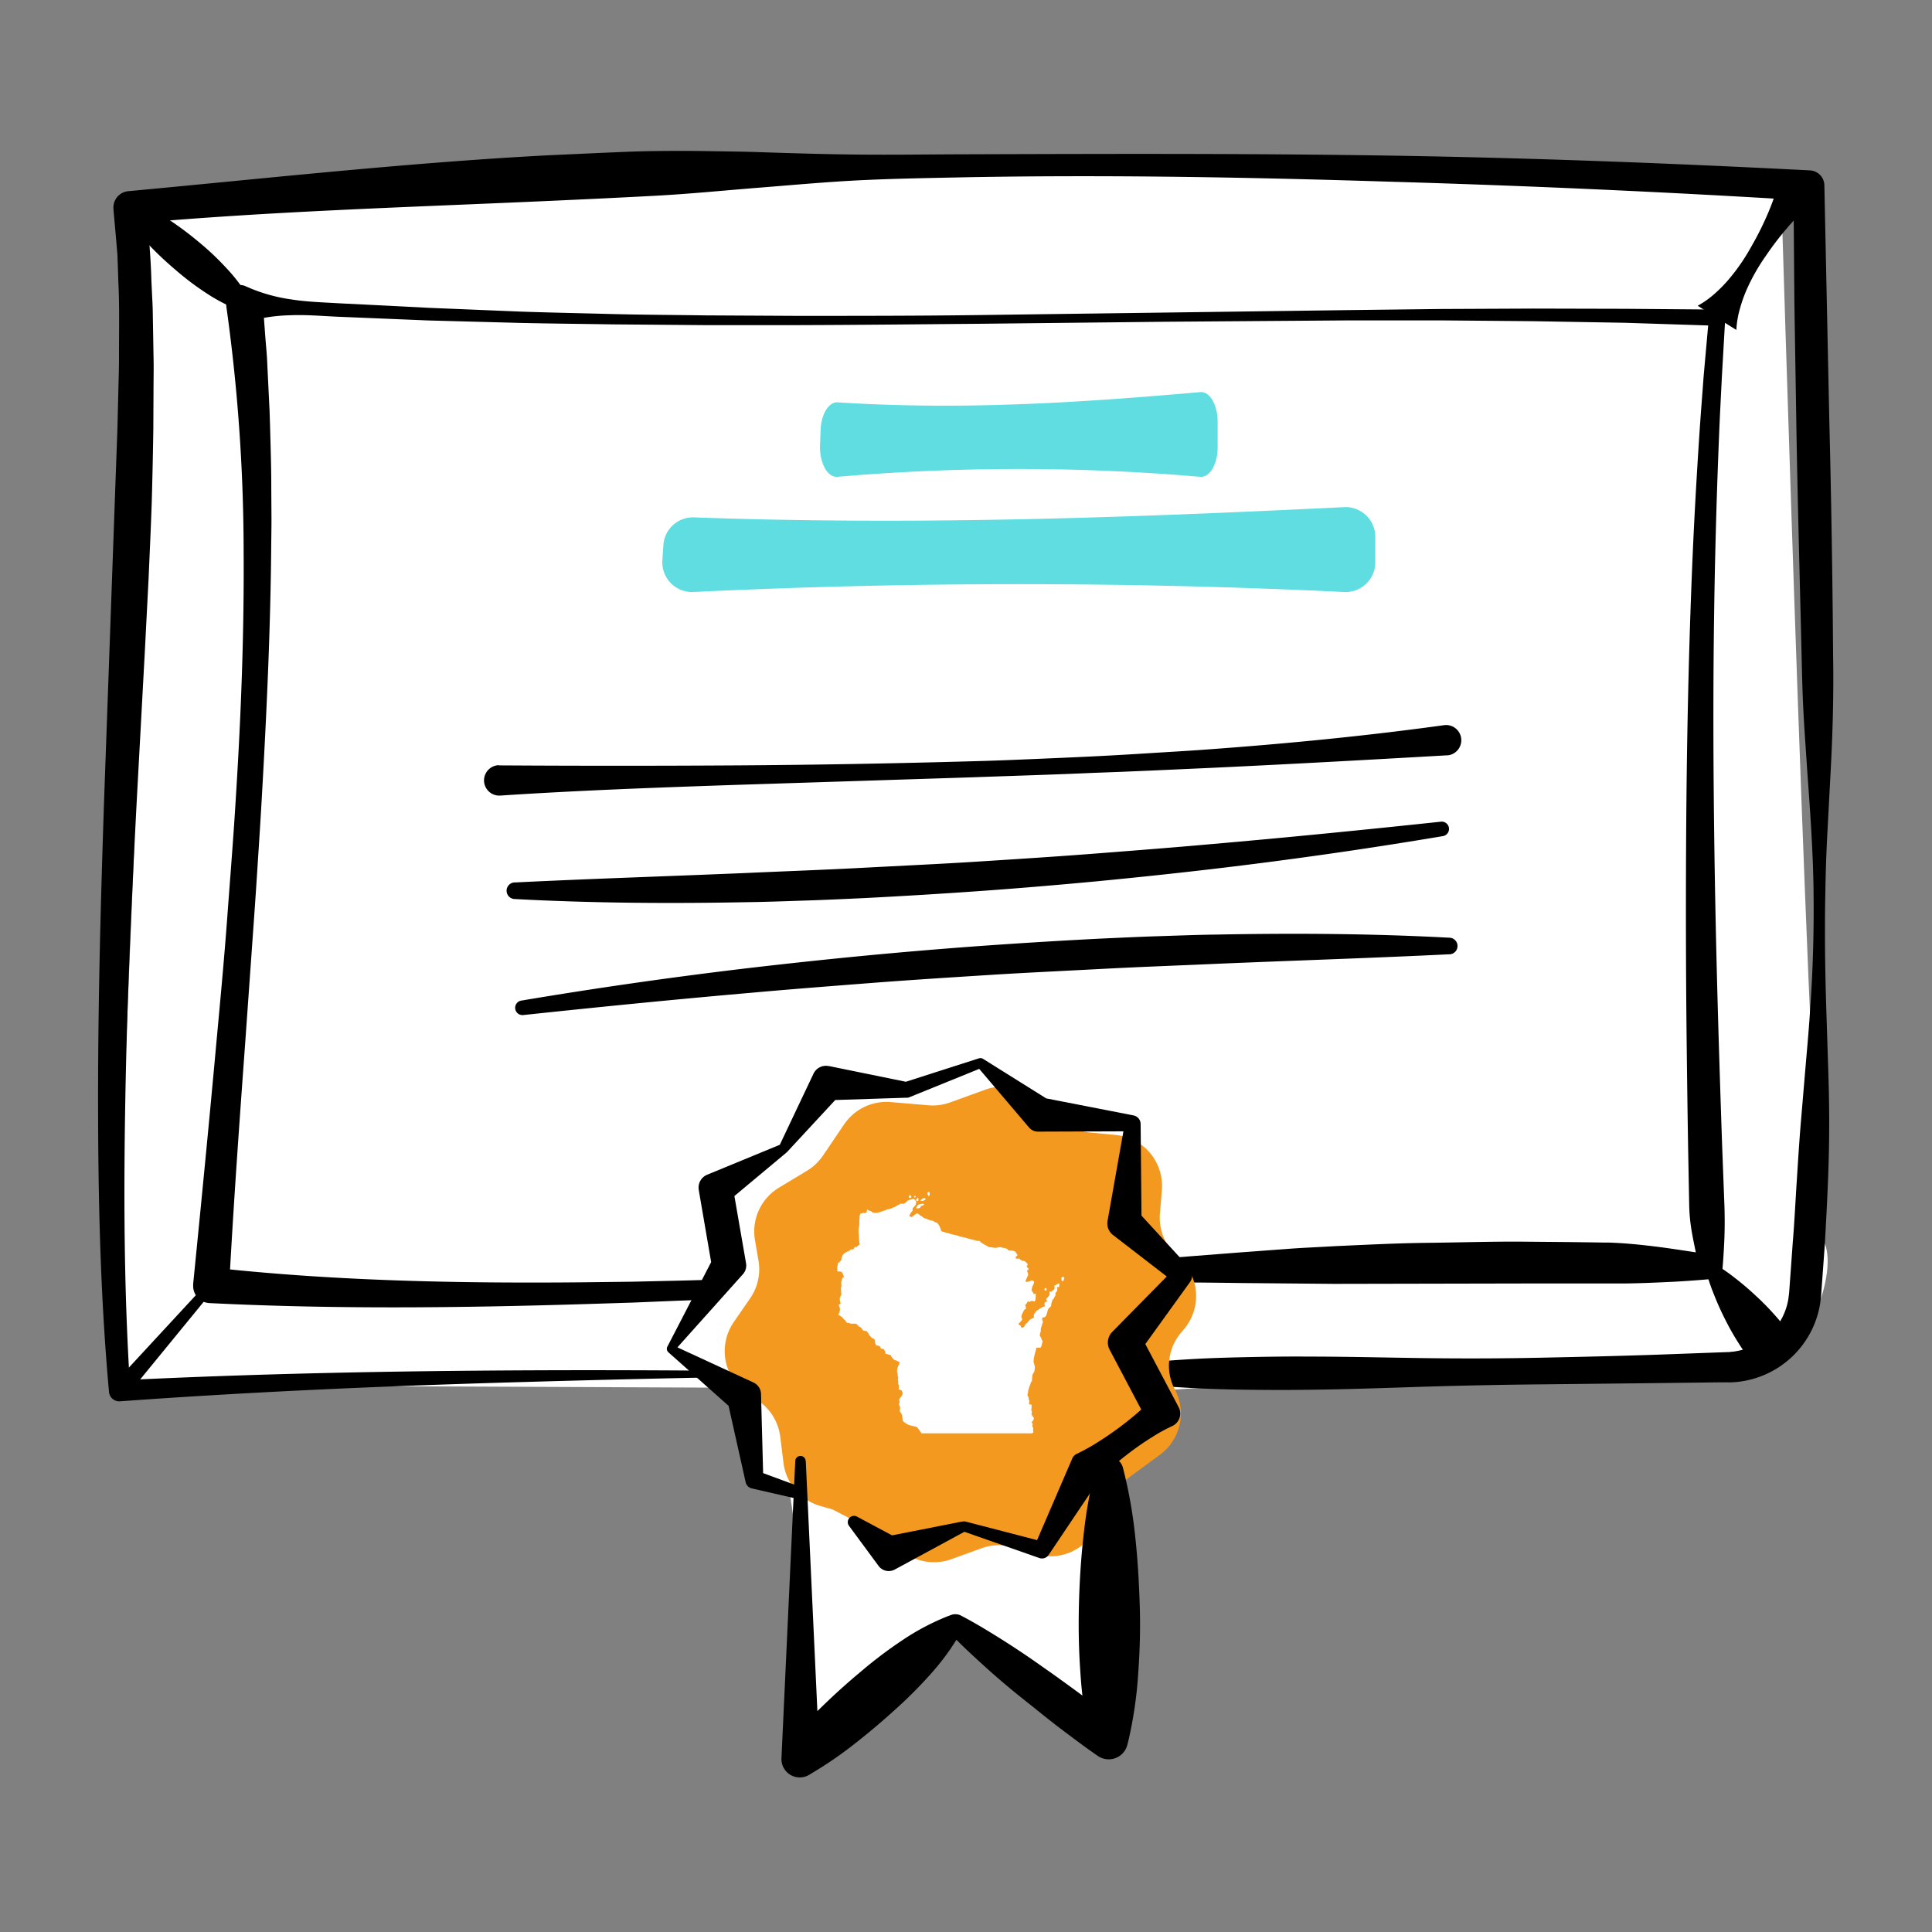 <svg xmlns="http://www.w3.org/2000/svg" xmlns:xlink="http://www.w3.org/1999/xlink" width="400" height="400"><rect width="100%" height="100%" fill="#808080" stroke="none"/><g transform="scale(1.562)"><svg xmlns="http://www.w3.org/2000/svg" width="256" height="256" fill="none" viewBox="0 0 256 256"><path fill="#fff" d="M155.729 184.189c2.07-.222 70.882-4.177 76.95-3.211 6.069.966 10.994-11.766 9.201-16.114-1.793-4.348-5.862-141.93-5.862-141.93s-92.461-3.553-116.543-.589C95.398 25.315 16.489 28.32 16.489 28.32s1.768 73.66 1.224 85.974c-.544 12.314-2.77 69.292-2.77 69.292l140.786.604Z"/><path fill="#fff" d="M100.873 184.754c3.863.317 7.76 48.291 7.76 48.291l18.8-16.814 21.116 12.506-1.39-49.685-46.286 5.702Z"/><path fill="#000" d="m124.718 182.066-27.23.448c-9.064.166-18.139.382-27.219.644-18.13.503-36.259 1.268-54.353 2.582a1.371 1.371 0 0 1-1.47-1.248v-.03c-1.184-13.085-1.451-26.235-1.446-39.344.005-13.11.368-26.214.806-39.298l1.405-39.198.352-9.773.121-4.882c.035-1.625.101-3.255.09-4.876 0-3.246.076-6.497-.085-9.718l-.08-2.42-.046-1.208-.1-1.198-.423-4.786v-.065a2.169 2.169 0 0 1 1.969-2.355c18.517-1.721 37.024-3.774 55.612-4.756l6.96-.317c2.321-.1 4.648-.211 6.974-.241 2.327-.03 4.654-.04 6.98 0 2.327.04 4.654.055 6.985.135 4.659.156 9.307.297 13.955.333 4.648.035 9.297-.036 13.94-.046 18.582-.06 37.17-.116 55.753.176s37.161 1.007 55.723 1.958a2.011 2.011 0 0 1 1.924 1.973v.04l.655 31.116c.261 10.371.428 20.753.503 31.145.091 5.194-.055 10.392-.337 15.601l-.413 7.795a200.732 200.732 0 0 0-.272 7.79c-.116 5.194-.045 10.387.116 15.601l.252 7.805c.085 2.602.146 5.209.135 7.816 0 5.208-.286 10.412-.574 15.6l-.282 3.9-.141 1.948-.07.976c-.025.332-.086.76-.136 1.132a12.425 12.425 0 0 1-8.843 9.935 13.03 13.03 0 0 1-2.282.432l-.579.036c-.191 0-.398.025-.544 0h-.977l-7.8.095-15.612.171a740.93 740.93 0 0 0-15.611.307c-5.198.166-10.395.358-15.612.413-2.598.04-5.197.03-7.796 0-2.598-.03-5.197-.101-7.795-.242-2.599-.141-5.107-.332-7.685-.649a76.697 76.697 0 0 1-7.791-1.263 76.667 76.667 0 0 1 7.791-1.253c2.598-.297 5.192-.503 7.79-.654 2.599-.151 5.193-.217 7.786-.272 2.594-.055 5.192-.086 7.786-.065 5.192 0 10.384.14 15.576.206 5.192.065 10.384.045 15.571-.066 5.187-.11 10.379-.226 15.561-.412l7.776-.287.972-.035c.176 0 .297 0 .428-.03l.393-.036a9.062 9.062 0 0 0 1.511-.327 8.39 8.39 0 0 0 5.786-6.703c.025-.272.07-.503.096-.8l.07-.966.141-1.933.277-3.865c.217-2.576.337-5.158.504-7.74.166-2.581.322-5.163.533-7.745l.655-7.75c.222-2.586.463-5.168.615-7.76.372-5.178.503-10.366.438-15.55-.066-5.183-.438-10.372-.816-15.555-.166-2.592-.363-5.183-.504-7.775-.141-2.592-.206-5.184-.262-7.775-.241-10.372-.543-20.744-.705-31.126l-.251-15.6-.126-15.601 1.923 2.013a1720.545 1720.545 0 0 0-55.582-2.516c-18.507-.584-37.059-.921-55.597-.59-4.638.096-9.271.167-13.904.378-4.633.212-9.262.64-13.885 1.007-4.623.367-9.246.83-13.869 1.077-4.623.246-9.25.468-13.879.674-18.502.84-37.044 1.364-55.511 3.02l1.959-2.421c.277 3.326.614 6.658.694 9.954l.121 2.511c.05.826.066 1.65.076 2.476l.085 4.942c.046 1.65 0 3.291 0 4.932l-.025 4.927c-.05 3.28-.12 6.562-.216 9.838-.111 3.276-.267 6.542-.408 9.818l-.504 9.804-1.062 19.586c-.68 13.054-1.27 26.098-1.511 39.147-.242 13.049-.201 26.093.645 39.087l-1.476-1.278c18.165-.901 36.335-1.253 54.5-1.334 18.164-.08 36.274.136 54.428.433Z"/><path fill="#000" d="M228.202 169.414c-2.196.197-4.487.393-6.839.503-2.352.111-4.749.217-7.126.207h-12.59l-24.767.05-12.403-.111c-4.135-.055-8.274-.105-12.414-.075h-3.102l-3.102.05c-2.07.035-4.135.086-6.205.156-4.134.136-8.264.342-12.398.504l-24.782 1.197c-4.135.191-8.274.373-12.414.503l-6.21.257-6.214.196c-16.568.504-33.177.7-49.856-.13a2.267 2.267 0 0 1-2.176-2.351v-.186c1.078-10.82 2.14-21.639 3.118-32.434.503-5.405 1.007-10.805 1.405-16.209.398-5.405.84-10.81 1.158-16.22.68-10.81 1.083-21.64 1.007-32.444a234.398 234.398 0 0 0-2.286-32.208l-.076-.775a1.872 1.872 0 0 1 2.664-1.937 21.993 21.993 0 0 0 5.993 1.726c2.015.322 4.029.382 6.074.503l12.172.614 12.202.503c4.064.136 8.128.217 12.187.323 4.059.105 8.128.115 12.192.176l12.197.065c8.133 0 16.261 0 24.394-.11l48.799-.655 12.202-.146 12.192-.055 12.208.03 12.212.1a1.063 1.063 0 0 1 1.057 1.058v.095l-.448 7.826c-.126 2.611-.272 5.218-.372 7.83a854.08 854.08 0 0 0-.504 15.671c-.247 10.452-.292 20.91-.201 31.367.09 10.458.307 20.915.614 31.372.156 5.229.322 10.458.504 15.687l.302 7.941c.05 1.585.045 3.215-.031 4.826a95.777 95.777 0 0 1-.337 4.71Zm-3.425-3.417c-.226-1.107-.448-2.144-.604-3.145a23.354 23.354 0 0 1-.272-3.02l-.146-7.765c-.085-5.238-.156-10.482-.211-15.726-.106-10.483-.106-20.97 0-31.463.116-10.487.367-20.975.821-31.463.231-5.243.533-10.482.876-15.716.171-2.617.383-5.234.574-7.85l.7-7.841 1.047 1.167-12.182-.392-12.192-.211-12.192-.106h-12.197l-24.399.181-24.4.267c-8.133.07-16.271.156-24.404.181H93.389l-12.207-.1c-4.07-.066-8.139-.101-12.208-.192l-12.207-.327-12.202-.503c-2.014-.096-4.064-.272-6.104-.187-2.1.046-4.184.383-6.189 1.007l2.558-2.702.303 4.106c.095 1.369.251 2.733.297 4.101l.201 4.102.1 2.048.066 2.053c.07 2.733.166 5.466.161 8.193l.026 4.097c0 1.363-.03 2.727-.04 4.091-.101 10.905-.615 21.785-1.23 32.64a881.06 881.06 0 0 1-.503 8.138 869.076 869.076 0 0 1-.544 8.132l-1.153 16.255c-.79 10.83-1.566 21.64-2.146 32.489l-2.16-2.516c16.337 1.792 32.88 2.104 49.393 1.943l6.2-.076 6.199-.141c4.13-.1 8.264-.241 12.398-.387 8.269-.262 16.533-.664 24.797-1.007 4.135-.191 8.269-.352 12.404-.573 2.07-.111 4.135-.237 6.199-.383l3.102-.196 3.098-.232 12.398-.966 6.204-.458c2.07-.161 4.14-.236 6.21-.362 4.144-.186 8.284-.403 12.434-.448 4.149-.045 8.294-.181 12.449-.156l6.229.055 3.112.041 1.556.025h.701l.659.03c1.758.081 3.5.257 5.283.473 1.783.216 3.611.503 5.55.795h-.006Z"/><path fill="#000" d="M17.909 26.675a26.895 26.895 0 0 1 4.471 2.435c1.39.921 2.725 1.923 4.004 2.995a36.505 36.505 0 0 1 3.626 3.432 22.356 22.356 0 0 1 3.067 4.096l-1.274 1.51a22.215 22.215 0 0 1-4.533-2.34 36.851 36.851 0 0 1-3.988-3.02 44.376 44.376 0 0 1-3.646-3.437 27.071 27.071 0 0 1-3.148-4.026l1.42-1.645ZM241.155 26.145a18.546 18.546 0 0 0-2.08 1.752 30.902 30.902 0 0 0-1.833 1.907 40.537 40.537 0 0 0-3.188 4.116 26.07 26.07 0 0 0-2.563 4.53 18.37 18.37 0 0 0-.882 2.516c-.257.9-.413 1.832-.458 2.768l-5.127-3.206a12.306 12.306 0 0 0 2.297-1.64 18.483 18.483 0 0 0 1.858-1.903 26.137 26.137 0 0 0 2.936-4.272 40.61 40.61 0 0 0 2.317-4.66c.337-.806.649-1.631.916-2.481.287-.861.509-1.742.67-2.637l5.137 3.21ZM226.963 167.351a25.34 25.34 0 0 1 3.122 2.138c.982.755 1.899 1.56 2.785 2.391.886.82 1.722 1.686 2.518 2.591a19.456 19.456 0 0 1 2.13 2.879l-4.839 3.628a19.21 19.21 0 0 1-2.171-2.848 33.878 33.878 0 0 1-1.788-3.135 36.988 36.988 0 0 1-1.51-3.342 24.869 24.869 0 0 1-1.179-3.593l.932-.709ZM28.45 170.779 16.71 185.121l-1.768-1.535 12.585-13.607.922.8Z"/><path fill="#5FDDE0" d="M159.089 63.2a280.08 280.08 0 0 0-48.093 0c-1.315.11-2.387-1.842-2.302-4.192l.076-2.013c.08-2.119 1.082-3.744 2.266-3.664 16.684 1.082 32.553 0 48.058-1.358 1.254-.111 2.302 1.68 2.302 3.93v3.387c0 2.244-1.053 4.02-2.307 3.91ZM178.154 78.467a896.13 896.13 0 0 0-86.236 0 3.942 3.942 0 0 1-4.124-4.192l.136-2.013a3.933 3.933 0 0 1 4.069-3.684c29.918 1.082 58.362 0 86.165-1.358a3.94 3.94 0 0 1 4.125 3.739c.005.065.005.126.005.19v3.388a3.936 3.936 0 0 1-3.938 3.935c-.066 0-.131 0-.202-.005Z"/><path fill="#000" d="M66.2 101.451c10.475.065 20.935.065 31.385 0 10.449-.066 20.894-.252 31.334-.549 2.608-.065 5.217-.171 7.826-.282 2.608-.111 5.217-.221 7.825-.347 2.609-.126 5.213-.277 7.816-.443 2.604-.166 5.212-.307 7.811-.503 10.409-.76 20.804-1.772 31.137-3.196a2.015 2.015 0 1 1 .549 3.99h-.161c-10.47.6-20.924 1.179-31.379 1.667l-7.841.352-3.918.166-3.923.146c-5.227.237-10.455.382-15.682.574l-31.354 1.006c-10.45.352-20.894.735-31.314 1.419a2.021 2.021 0 0 1-2.15-1.877 2.022 2.022 0 0 1 1.883-2.149l.157.026ZM192.069 126.489c-10.259.503-20.507.825-30.745 1.258-5.121.231-10.238.412-15.355.684-5.116.272-10.233.503-15.349.831-5.117.327-10.228.649-15.34 1.046-5.111.398-10.218.79-15.324 1.248-10.213.886-20.421 1.903-30.63 2.99a.967.967 0 0 1-.261-1.913 622.614 622.614 0 0 1 30.553-4.363 742.614 742.614 0 0 1 15.355-1.63 688.733 688.733 0 0 1 15.39-1.284 794.1 794.1 0 0 1 15.415-.941c2.573-.115 5.142-.241 7.715-.322 2.574-.08 5.142-.186 7.72-.216 10.294-.201 20.592-.136 30.876.413a1.102 1.102 0 1 1 0 2.204l-.02-.005ZM68.27 116.967c10.259-.503 20.507-.826 30.745-1.258 5.122-.232 10.238-.413 15.355-.685 5.116-.272 10.233-.503 15.35-.83 5.116-.327 10.228-.649 15.339-1.047 5.112-.397 10.218-.79 15.325-1.248 10.213-.886 20.421-1.902 30.629-2.989a.966.966 0 0 1 .261 1.912 621.324 621.324 0 0 1-30.553 4.363 742.139 742.139 0 0 1-15.355 1.631c-5.126.483-10.253.916-15.39 1.283-5.136.367-10.273.674-15.415.941-2.573.116-5.142.242-7.715.322-2.573.081-5.142.186-7.72.217-10.294.201-20.592.136-30.876-.413a1.102 1.102 0 1 1 0-2.204l.02.005Z"/><path fill="#fff" d="m105.968 197.923-5.992-1.786-1.355-10.971-9.724-6.366 7.715-11.182-1.718-9.98 8.944-5.414 5.867-8.646 10.42.88 9.835-3.562 7.906 6.844 12.268 1.162-1.083 13.125 7.67 7.03-7.554 8.943 4.875 9.224-9.981 7.317-5.958 10.926-10.334-3.161-9.83 3.568-4.875-4.222"/><path fill="#F3991F" d="m110.381 200.087-1.733-.503a6.786 6.786 0 0 1-4.799-5.697l-.428-3.452a6.784 6.784 0 0 0-3.022-4.841l-1.274-.835a6.778 6.778 0 0 1-1.954-9.391c.02-.035.045-.065.066-.101l2.195-3.18a6.779 6.779 0 0 0 1.103-5.002l-.463-2.698a6.78 6.78 0 0 1 3.208-6.98l3.711-2.244a6.81 6.81 0 0 0 2.105-2.013l2.8-4.132a6.79 6.79 0 0 1 6.19-2.939l4.97.423a6.725 6.725 0 0 0 2.891-.382l4.683-1.696a6.792 6.792 0 0 1 6.764 1.248l3.253 2.813a6.793 6.793 0 0 0 3.802 1.625l3.429.327a6.784 6.784 0 0 1 6.124 7.313l-.257 3.13a6.772 6.772 0 0 0 2.181 5.535l.413.378a6.782 6.782 0 0 1 .599 9.38l-.393.468a6.78 6.78 0 0 0-.815 7.549 6.784 6.784 0 0 1-1.99 8.641l-4.028 2.959a6.755 6.755 0 0 0-1.944 2.224l-2.584 4.736a6.793 6.793 0 0 1-7.947 3.241l-2.865-.876a6.793 6.793 0 0 0-4.301.111l-3.953 1.434c-2.317.84-4.9.362-6.763-1.248l-1.864-1.611"/><path fill="#000" d="m106.804 193.656 1.828 39.389-4.175-1.918a51.927 51.927 0 0 1 4.613-5.032 86.722 86.722 0 0 1 5.036-4.529 57.996 57.996 0 0 1 5.423-4.107 31.741 31.741 0 0 1 6.164-3.261l.368-.136c.433-.161.912-.13 1.32.081 1.928 1.006 3.761 2.134 5.579 3.276a116.297 116.297 0 0 1 5.339 3.593c.881.609 1.757 1.233 2.618 1.862.872.624 1.733 1.258 2.594 1.897 1.712 1.284 3.414 2.587 5.036 3.966l-4.029 2.013a54.448 54.448 0 0 1-1.314-9.058c-.222-3.02-.267-6.039-.192-9.059.076-3.019.267-6.039.605-9.058a62.132 62.132 0 0 1 1.626-9.059 1.857 1.857 0 0 1 2.276-1.313 1.853 1.853 0 0 1 1.315 1.313 62.132 62.132 0 0 1 1.626 9.059c.333 3.019.504 6.039.605 9.058.101 3.02.03 6.039-.192 9.059a54.448 54.448 0 0 1-1.314 9.058l-.126.503a2.548 2.548 0 0 1-3.913 1.495c-1.767-1.213-3.48-2.516-5.182-3.8a141.698 141.698 0 0 1-2.518-1.982c-.826-.67-1.672-1.339-2.518-2.013a102.163 102.163 0 0 1-4.895-4.177c-1.591-1.445-3.173-2.904-4.658-4.489l1.682-.056a31.69 31.69 0 0 1-4.074 5.657 58.76 58.76 0 0 1-4.815 4.811 92.963 92.963 0 0 1-5.187 4.378 51.868 51.868 0 0 1-5.625 3.88l-.503.307a2.428 2.428 0 0 1-3.647-2.204l1.829-39.389c0-.383.307-.69.689-.69.383 0 .69.307.69.69l.016-.015Z"/><path fill="#000" d="m105.742 198.679-6.103-1.399a1.065 1.065 0 0 1-.801-.806l-.045-.191-2.423-10.845 1.007 1.616-8.777-7.806a.621.621 0 0 1-.141-.754l6.295-12.154-.368 1.671-1.717-9.984-.05-.307a1.848 1.848 0 0 1 1.112-2.013l9.77-4.026-.206.196 4.532-9.562a1.818 1.818 0 0 1 2.015-1.006h.065l10.319 2.108-.443.061 9.966-3.196a.664.664 0 0 1 .559.071l.08.05 8.975 5.616-1.269-.543 12.151 2.37c.544.106.937.579.942 1.132l.126 13.225-.725-1.856 7.05 7.689c.469.523.514 1.298.111 1.872l-6.864 9.527.272-2.517 4.875 9.225.196.372a1.82 1.82 0 0 1-.76 2.461l-.101.05c-.947.438-1.858.947-2.734 1.51a36.97 36.97 0 0 0-2.559 1.746 46.077 46.077 0 0 0-2.422 1.928 25.87 25.87 0 0 0-2.261 2.144l.649-.74-6.969 10.372-.086.126a1.052 1.052 0 0 1-1.214.402l-10.193-3.568h.413l-9.281 5.033-.106.055a1.672 1.672 0 0 1-2.15-.473l-3.923-5.319a.83.83 0 0 1 1.057-1.223l5.832 3.12-2.256-.418 10.384-2.048h.101a.658.658 0 0 1 .312 0l10.465 2.717-1.299.529 4.945-11.474.055-.131a1.19 1.19 0 0 1 .595-.609 25.65 25.65 0 0 0 2.724-1.51 42.113 42.113 0 0 0 2.563-1.731 38.938 38.938 0 0 0 2.433-1.912 22.227 22.227 0 0 0 2.256-2.159l-.665 2.884-4.875-9.225-.075-.146a2.014 2.014 0 0 1 .347-2.37l8.224-8.359.121 1.882-8.254-6.366a1.92 1.92 0 0 1-.72-1.847l2.306-13.029.947 1.133-12.384.045h-.09c-.453 0-.887-.196-1.179-.544l-6.843-8.052.639.116-9.699 3.936a.803.803 0 0 1-.242.05h-.196l-10.526.342 2.07-1.006-7.211 7.785c-.066.07-.136.136-.207.196l-8.118 6.779 1.058-2.32 1.722 9.939.04.241a1.725 1.725 0 0 1-.407 1.425l-9.13 10.2-.152-.765 10.666 4.927c.595.272.982.856 1.008 1.51v.095l.297 11.107-.846-1.006 5.872 2.169a.787.787 0 0 1 .458 1.016.794.794 0 0 1-.912.493v.051Z"/><g clip-path="url(#a)"><path fill="#3FB9BE" d="M115.226 163.838v-.032h-.032v.032h.032Z"/><path fill="#fff" d="M123.109 158.533c.158-.035.136-.405.078-.517-.222-.094-.286.109-.248.266.018.075.101.131.09.192.059.006.038.059.08.059ZM120.779 158.533c-.075-.024-.096-.115-.157-.123-.128-.018-.102.08-.126.179-.024.099-.045.115 0 .181.2.067.342-.029.283-.237ZM121.33 158.678c.091-.075.04-.197-.09-.157-.131.04-.112.194 0 .2a.215.215 0 0 0 .09-.043ZM121.488 158.957c-.029.035-.066.027-.069.08a.182.182 0 0 0 .035.089.181.181 0 0 0 .173.066.172.172 0 0 0 .085-.043 1.006 1.006 0 0 0 0-.371.152.152 0 0 0-.112-.024c-.021.032-.056.051-.045.115-.053-.005-.043.056-.067.088ZM122.208 159.173c.05 0 .074.024.09.021.099-.016.195-.154.294-.112 0-.048.056-.056.077-.09a.403.403 0 0 0-.021-.158.708.708 0 0 0-.304 0 3.239 3.239 0 0 0-.227.192c-.04.032-.088.03-.091.091 0 .107.107.053.182.056Z"/><path fill="#fff" d="M134.891 166.346c-.12-.114-.184-.282-.293-.405-.027 0 0-.077-.035-.067a2.046 2.046 0 0 0-.891-.114 1.17 1.17 0 0 0-.178-.224 2.267 2.267 0 0 0-.654-.158 1.907 1.907 0 0 0-.314-.09c-.038 0-.07.026-.102.034-.032.008-.125.016-.192.032-.063.02-.127.035-.192.046a1.843 1.843 0 0 1-.496-.056c-.168-.024-.344-.027-.506-.056a2.593 2.593 0 0 0-.563-.315 3.55 3.55 0 0 0-.427-.267c-.074-.056-.128-.192-.237-.224a1.514 1.514 0 0 0-.213 0 1.375 1.375 0 0 1-.43-.122h-.112c-.509-.136-1.05-.299-1.578-.416-.08-.019-.168-.027-.246-.046-.077-.018-.152-.066-.226-.09-.171-.056-.347-.083-.518-.126a11.435 11.435 0 0 1-.621-.168c-.267-.077-.467-.12-.731-.202a1.82 1.82 0 0 1-.349-.126c-.083-.066-.08-.216-.123-.346-.024-.07-.072-.15-.101-.227a1.43 1.43 0 0 0-.429-.581c-.216.034-.363-.206-.563-.246a1.029 1.029 0 0 0-.157 0c-.147-.021-.267-.136-.44-.125-.062-.163-.267-.117-.427-.179a1.002 1.002 0 0 1-.181-.114.635.635 0 0 1-.158-.134.836.836 0 0 1-.314-.202c-.083-.072-.224-.198-.339-.192a.604.604 0 0 0-.203.101c-.213.12-.333.296-.552.381-.045-.053-.232-.053-.266-.144a.669.669 0 0 1 .133-.296c.045-.084.094-.166.147-.245.037-.051.13-.096.146-.157.016-.062 0-.104 0-.158a.68.68 0 0 1 .032-.205c.024-.051.096-.091.136-.133a.995.995 0 0 0 .304-.52.34.34 0 0 0-.056-.291c-.064-.109-.146-.227-.266-.248-.12-.021-.267.045-.395.08-.091.013-.18.036-.267.067-.08.034-.136.101-.213.112a.885.885 0 0 1-.517.394c-.072-.104-.246.022-.395-.034-.064.04-.096.117-.171.146-.074.03-.037-.021-.077 0-.117.088-.267.152-.381.235a.52.52 0 0 1-.126.093c-.04 0-.096 0-.133.022a.332.332 0 0 0-.08.034 1.704 1.704 0 0 1-.733.214 1.9 1.9 0 0 1-.406.168c-.114.042-.24.088-.36.125-.173.07-.351.126-.533.168a2.298 2.298 0 0 1-.352 0 .968.968 0 0 1-.325-.045c-.046-.027-.078-.094-.123-.126a3.355 3.355 0 0 0-.349-.122c-.091-.043-.136-.12-.227-.136-.059.138-.048.328-.168.416a.366.366 0 0 1-.349.013 2.66 2.66 0 0 1-.406.147 1.42 1.42 0 0 0-.093.57c0 .072-.021.144-.024.216-.013.283 0 .582-.032.867-.016.12-.051.229-.059.349a4.422 4.422 0 0 0 0 .587c0 .099.03.2.035.301v.464c0 .07.027.142.035.214a1.22 1.22 0 0 0 .088.485c-.054.037-.12.072-.179.112a.659.659 0 0 0-.267.293c-.013-.08-.117-.08-.168-.069-.141.035-.208.293-.293.373-.051 0-.035-.072-.088-.066-.053.005-.152 0-.216.032s-.139.125-.192.157a1.494 1.494 0 0 1-.237.101 1.765 1.765 0 0 0-.214.126 1.322 1.322 0 0 0-.386.304c-.07.116-.123.242-.158.373-.037.109-.053.245-.101.349-.099.222-.408.299-.451.587-.021.051.04.019.046.045a.7.7 0 0 0-.107.319.7.7 0 0 0 .051.332c0 .064-.072.075-.08.136.106.131.338.059.517.101.099.024.149.12.216.158.058.192.129.38.213.562-.058.056-.17.043-.224.115-.04.097-.067.2-.08.304-.034.1-.059.203-.077.307 0 .136.037.266.021.384-.034.021.043.029.032.066a2.134 2.134 0 0 0-.101.224c.027.184.039.369.035.555.02.107.028.216.024.325-.024.179-.147.312-.176.448a1.179 1.179 0 0 0 0 .427c.016.131.058.251.08.384-.048.056-.222.072-.238.168 0 .04.062.149.08.203a1.08 1.08 0 0 1-.146 1.048c.117.146.306.192.45.304.085.083.164.172.238.266.082.086.176.152.266.238.086.176.19.392.496.304.243.242.71 0 1.003.168.045.026.064.072.101.114.083.083.174.126.203.246H114c.155.13.285.287.384.464.168.066.392.08.563.144a.473.473 0 0 0 .168.266c.093.296.336.443.517.651.038.032.038-.045.091-.032.087.084.17.173.248.267-.021.231.03.463.147.664.127.057.265.088.405.09a.665.665 0 0 1 .248.395.695.695 0 0 1 .28 0c.149.067.243.336.328.451a.517.517 0 0 0-.056.157c.223.106.463.171.709.192.043.12.108.23.192.325.093.152.22.279.371.374.048.021.107.016.157.034.086.035.169.076.248.123.087.038.17.083.248.136-.109.403-.392.741-.338 1.248 0 .085.053.173.069.267.016.093 0 .136 0 .202.024.123.067.24.08.371-.091.125-.029.267 0 .429v.315c0 .093.08.176.088.267.019.173-.059.341 0 .506.138.035.271.089.395.16 0 .147.093.179.101.315a.664.664 0 0 1-.179.437 3.42 3.42 0 0 0-.101.136c-.064.088-.173.203-.181.294.007.076.022.151.045.224.007.088.007.178 0 .266-.027 0-.077-.042-.077 0-.019.235.165.39.168.63-.009.061-.02.121-.035.181a.774.774 0 0 0-.021.192c.014.051.036.1.066.144.099.131.179.276.238.429.029.126.04.267.056.384.002.127.024.252.066.371a.801.801 0 0 0 .171.168c.197.166.422.295.664.384.352.12.755.152 1.093.304.032.152.144.211.224.328.08.117.147.301.283.381 0 .027-.021.088.021.08h14.686c.016-.069.093-.072.136-.114a2.869 2.869 0 0 1-.035-.392c.01-.042.019-.083.024-.126a1.273 1.273 0 0 0-.056-.168.541.541 0 0 1 0-.474c-.048-.064-.136-.091-.168-.168.045-.067.093-.128.144-.203a.473.473 0 0 0 .147-.416c-.099-.152-.206-.296-.304-.451a.884.884 0 0 0 .045-.405c-.013-.075-.075-.131-.08-.192.008-.05.02-.099.035-.147.032-.186 0-.36.024-.533a1.329 1.329 0 0 0-.363-.067.97.97 0 0 0 .024-.552c0-.056-.051-.104-.056-.157-.005-.053.019-.149 0-.203-.019-.053-.104-.104-.125-.168a.7.7 0 0 1 0-.352c0-.045.05-.082.056-.133a1.303 1.303 0 0 0 0-.125c.011-.123.038-.244.08-.36.026-.114.059-.226.098-.336a1.5 1.5 0 0 0 .08-.147c.032-.126.07-.251.115-.373.043-.078.123-.144.133-.214a.974.974 0 0 0 0-.202c.01-.099.025-.197.046-.294v-.189c.049-.173.134-.335.248-.475.061-.231.091-.47.09-.709 0-.051-.032-.112-.045-.171a3.307 3.307 0 0 0-.045-.178 1.624 1.624 0 0 1-.091-.35.702.702 0 0 1 .024-.09c.016-.139 0-.227.032-.339 0-.072.019-.144.035-.213.016-.07.045-.104.056-.158.01-.053 0-.077 0-.112 0-.034.048-.141.066-.213.046-.165.094-.315.126-.464a.505.505 0 0 1 .056-.235c.183.027.369.027.552 0 .056-.16.186-.25.157-.496a.566.566 0 0 0 .091-.373c0-.048-.072-.107-.102-.179-.029-.072-.074-.237-.114-.314-.04-.078-.123-.15-.134-.227a.592.592 0 0 1 0-.133c.024-.16.104-.336.123-.496v-.283a.962.962 0 0 1 .125-.336c.024-.267.15-.405.158-.677-.115-.056-.102-.243-.102-.416.128-.091.304-.056.416-.158a.818.818 0 0 0 .147-.248c.101-.213.125-.493.216-.709a.71.71 0 0 1 .235-.283.527.527 0 0 0 .157-.181c.027-.129.046-.26.056-.392 0-.032.037-.059.045-.091a1.74 1.74 0 0 1 .112-.338c.046-.07.115-.118.171-.192.048-.195.216-.299.227-.507 0-.061-.038-.123-.024-.189.013-.067.165-.166.213-.267a.996.996 0 0 0 0-.552c.085 0 .203.045.267 0a.796.796 0 0 0 0-.483c-.04-.026-.064.027-.091.046-.083.05-.171.074-.248.122a.56.56 0 0 1-.293.136.803.803 0 0 1-.022.534c-.17.016-.218.224-.36.266-.085.022-.176-.037-.266.035.16.491-.267.693-.419.968.039.097.084.192.136.283-.096.072-.267.08-.339.168a.786.786 0 0 0 .035.472c-.077.069-.179.058-.267.09a1.296 1.296 0 0 0-.216.126c-.072.042-.157.08-.224.122-.066.043-.12.118-.192.158-.072.04-.08.024-.112.045a1.211 1.211 0 0 0-.282.315c-.096.115-.165.25-.203.394 0 .027.016.019.024.046.021.088 0 .146.032.202-.12.072-.243.112-.349.168a1.014 1.014 0 0 0-.267.192c-.133.128-.232.31-.36.416-.128.107-.173.096-.213.203a1.205 1.205 0 0 1-.091.192c-.037.056-.192.192-.267.192-.136 0-.232-.173-.245-.293a.39.39 0 0 1-.283-.214c.091-.098.166-.178.267-.28.064-.064.224-.226.227-.328.002-.101-.078-.157-.091-.237-.053-.291.136-.56.237-.776.072-.157.198-.368.371-.36-.061-.064-.021-.163-.035-.248-.013-.085-.069-.187-.077-.267-.008-.08.112-.104.179-.2.066-.096.09-.237.181-.266a.236.236 0 0 1 .213.064c.07-.032.078-.091.158-.123a.844.844 0 0 1 .533.059c.095-.22.137-.46.123-.699 0-.125.05-.251 0-.349a.417.417 0 0 1-.267.032.82.82 0 0 0-.147-.267 1.986 1.986 0 0 1-.157-.267c0-.029.059-.029.056-.077 0-.435.288-.6.304-1.027-.051-.069-.149-.09-.227-.133-.077-.043.038-.064-.021-.056-.208.109-.629.304-.912.189.113-.307.244-.607.392-.898-.035-.211-.144-.408-.179-.587h.147c.019-.083.067-.144.056-.213-.019-.115-.229-.19-.237-.304.045-.104.13-.171.136-.318-.088-.04-.115-.138-.182-.202-.066-.064-.176-.123-.248-.2a.91.91 0 0 1-.533-.171c-.059-.045-.099-.141-.171-.157a.883.883 0 0 0-.178.021.847.847 0 0 1-.27-.037v-.24c.12-.027.176-.131.251-.214Z"/><path fill="#fff" d="M121.928 159.6a.298.298 0 0 1-.192.067c0 .034-.096.074-.146.146-.051.072-.062.136-.091.171-.12.128.032.283.147.157.078.018.16.01.233-.022a.373.373 0 0 0 .172-.159c0-.045-.019-.107 0-.123h.112c.096-.056.32-.066.304-.202-.016-.136-.416-.07-.507 0 .008-.035-.024-.022-.032-.035ZM141.061 169.344c-.045-.021-.064-.077-.122-.09a.213.213 0 0 0-.248.122c0 .174-.019.363.101.416.058.019.12.019.179 0 0-.058.029-.157 0-.189a.266.266 0 0 0 .09-.259ZM138.584 171.067c.221 0 .184-.411-.046-.328-.138.061-.112.328.046.328Z"/></g><defs><clipPath id="a"><path fill="#fff" d="M110 158h32v32h-32z"/></clipPath></defs></svg></g></svg>